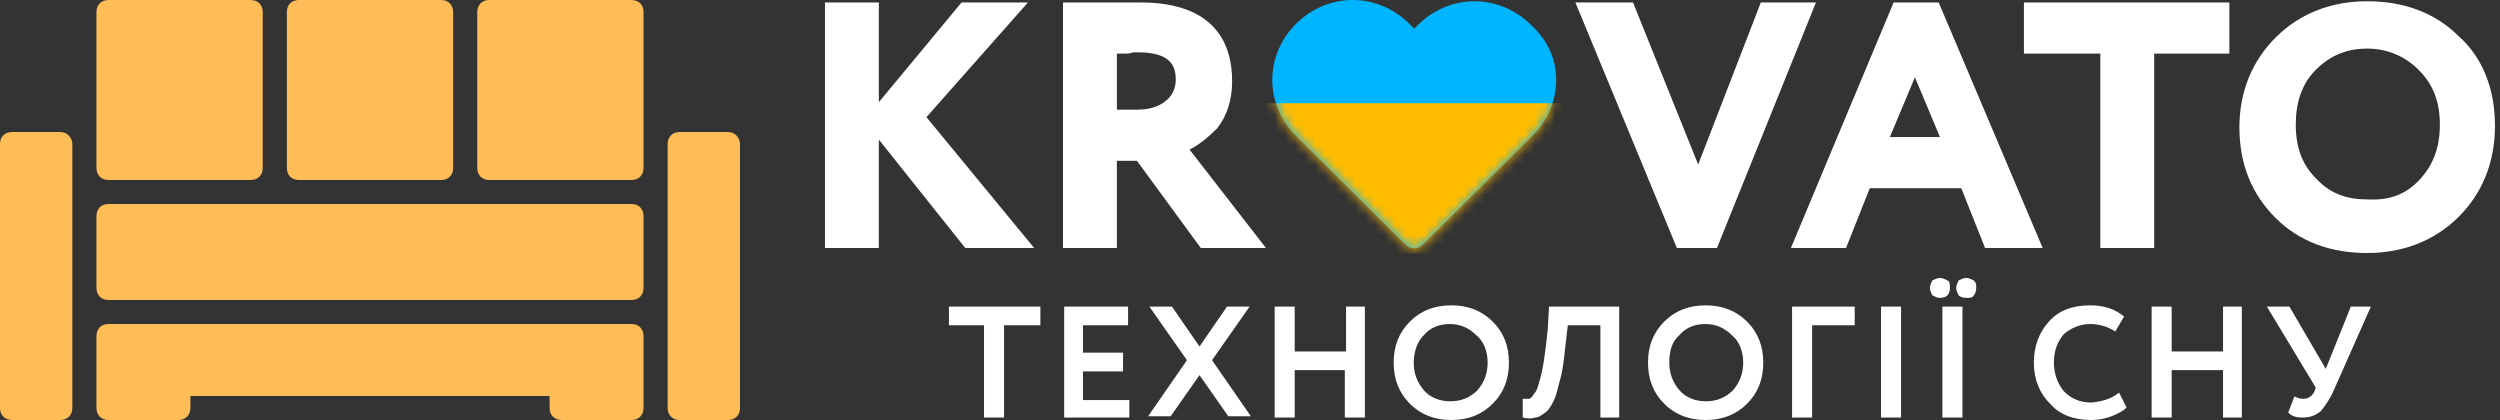 <svg width="250" height="42" viewBox="0 0 250 42" fill="none" xmlns="http://www.w3.org/2000/svg">
<rect x="0" y="0" width="250" height="42" fill="#333333" stroke="none"/>
<path d="M98.526 32.528H94.893V30.659H104.038V32.528H100.405V41.751H98.401V32.528H98.526ZM113.058 41.751H106.419V30.659H112.808V32.528H108.298V35.27H112.307V37.14H108.298V40.006H112.933V41.751H113.058ZM122.705 30.659H124.96L121.202 36.018L125.086 41.626H122.83L119.949 37.514L117.067 41.626H114.812L118.696 36.018L114.938 30.659H117.193L119.949 34.647L122.705 30.659ZM136.486 41.751H134.482V37.015H129.47V41.751H127.466V30.659H129.47V35.146H134.607V30.659H136.486V41.751ZM139.368 36.267C139.368 34.647 139.869 33.276 140.996 32.154C142.124 31.033 143.502 30.534 145.131 30.534C146.759 30.534 148.137 31.033 149.265 32.154C150.392 33.276 150.893 34.647 150.893 36.267C150.893 37.887 150.392 39.258 149.265 40.38C148.137 41.502 146.759 42 145.131 42C143.502 42 142.124 41.502 140.996 40.38C139.869 39.258 139.368 37.887 139.368 36.267ZM141.372 36.267C141.372 37.389 141.748 38.261 142.374 39.009C143.001 39.757 144.003 40.131 145.005 40.131C146.133 40.131 147.01 39.757 147.761 39.009C148.388 38.261 148.764 37.389 148.764 36.267C148.764 35.146 148.388 34.149 147.636 33.525C146.884 32.778 146.007 32.404 145.005 32.404C143.878 32.404 143.001 32.778 142.374 33.525C141.748 34.149 141.372 35.146 141.372 36.267ZM161.918 41.751H160.039V32.528H156.782L156.531 34.647C156.406 35.893 156.281 37.015 156.03 37.887C155.779 38.76 155.654 39.508 155.404 40.006C155.153 40.505 154.902 41.003 154.527 41.252C154.151 41.502 153.9 41.751 153.524 41.751C153.149 41.876 152.773 41.876 152.272 41.751V39.882C152.522 39.882 152.647 39.882 152.898 39.882C153.023 39.882 153.274 39.632 153.399 39.383C153.65 39.134 153.775 38.76 153.9 38.261C154.276 37.14 154.527 35.395 154.777 32.902L154.902 30.659H161.918V41.751ZM164.8 36.267C164.8 34.647 165.301 33.276 166.428 32.154C167.556 31.033 168.934 30.534 170.563 30.534C172.191 30.534 173.569 31.033 174.697 32.154C175.824 33.276 176.326 34.647 176.326 36.267C176.326 37.887 175.824 39.258 174.697 40.38C173.569 41.502 172.191 42 170.563 42C168.934 42 167.556 41.502 166.428 40.38C165.301 39.258 164.8 37.887 164.8 36.267ZM166.929 36.267C166.929 37.389 167.305 38.261 167.932 39.009C168.558 39.757 169.56 40.131 170.563 40.131C171.69 40.131 172.567 39.757 173.319 39.009C173.945 38.261 174.321 37.389 174.321 36.267C174.321 35.146 173.945 34.149 173.194 33.525C172.442 32.778 171.565 32.404 170.563 32.404C169.435 32.404 168.558 32.778 167.932 33.525C167.18 34.149 166.929 35.146 166.929 36.267ZM181.212 41.751H179.207V30.659H185.471V32.528H181.212V41.751ZM190.107 41.751H188.102V30.659H190.107V41.751ZM192.988 28.79C192.988 28.54 193.113 28.291 193.239 28.042C193.489 27.917 193.74 27.793 193.99 27.793C194.241 27.793 194.491 27.917 194.742 28.042C194.993 28.166 194.993 28.416 194.993 28.79C194.993 29.163 194.867 29.413 194.742 29.537C194.617 29.662 194.366 29.787 193.99 29.787C193.74 29.787 193.489 29.662 193.239 29.537C193.113 29.288 192.988 29.039 192.988 28.79ZM196.245 41.751H194.241V30.659H196.245V41.751ZM195.619 28.79C195.619 28.54 195.744 28.291 195.869 28.042C196.12 27.917 196.371 27.793 196.621 27.793C196.872 27.793 197.122 27.917 197.373 28.042C197.623 28.291 197.623 28.416 197.623 28.79C197.623 29.163 197.498 29.413 197.373 29.537C197.248 29.787 196.997 29.787 196.621 29.787C196.245 29.787 195.995 29.662 195.869 29.537C195.744 29.288 195.619 29.039 195.619 28.79ZM211.905 39.258L212.657 40.754C212.281 41.128 211.78 41.377 211.154 41.626C210.527 41.876 209.776 42 209.149 42C207.395 42 206.017 41.502 205.015 40.38C204.013 39.383 203.386 38.012 203.386 36.267C203.386 34.647 203.887 33.276 204.89 32.154C205.892 31.033 207.27 30.534 209.024 30.534C210.402 30.534 211.53 30.908 212.407 31.656L211.53 33.151C210.778 32.653 209.901 32.404 209.024 32.404C208.022 32.404 207.145 32.778 206.393 33.401C205.767 34.149 205.391 35.021 205.391 36.267C205.391 37.389 205.767 38.386 206.393 39.134C207.145 39.882 208.022 40.255 209.149 40.255C210.277 40.131 211.154 39.882 211.905 39.258ZM224.183 41.751H222.304V37.015H217.167V41.751H215.163V30.659H217.167V35.146H222.304V30.659H224.183V41.751ZM235.083 30.659H237.087L233.329 39.134C232.953 40.006 232.452 40.629 232.076 41.128C231.575 41.502 231.074 41.751 230.322 41.751C229.57 41.751 229.194 41.626 228.818 41.252L229.445 39.632C229.695 39.757 229.946 39.882 230.322 39.882C230.823 39.882 231.199 39.632 231.449 39.134L231.575 38.76L226.689 30.659H228.944L232.577 36.89L235.083 30.659Z" fill="white"/>
<path d="M92.645 11.715L103.419 24.801H96.528L87.884 13.958V24.801H82.497V0.249H87.884V10.22L96.153 0.249H102.793L92.645 11.715ZM202.516 5.359H210.033V24.801H215.42V5.359H222.937V0.249H202.391V5.359H202.516ZM118.954 14.955L126.596 24.801H120.081L113.692 16.077H111.688V24.801H106.3V0.249H106.927C108.054 0.249 109.307 0.249 110.685 0.249C112.063 0.249 113.191 0.249 114.068 0.249C121.585 0.249 123.213 4.487 123.213 8.101C123.213 9.97 122.712 11.59 121.71 12.837C120.833 13.709 119.956 14.457 118.954 14.955ZM112.314 5.359C112.063 5.359 111.938 5.359 111.688 5.359V10.967H113.692C114.82 10.967 115.822 10.718 116.573 10.095C117.2 9.596 117.576 8.849 117.576 7.976C117.576 6.73 117.2 5.234 113.817 5.234C113.692 5.234 113.567 5.234 113.316 5.234C113.066 5.359 112.69 5.359 112.314 5.359ZM193.872 0.249L204.27 24.801H198.507L196.127 18.819H186.982L184.601 24.801H179.089L189.362 0.249H193.872ZM191.492 7.727L188.986 13.709H193.997L191.492 7.727ZM249.497 12.587C249.497 16.202 248.244 19.317 245.864 21.685C243.483 24.053 240.351 25.3 236.718 25.3C233.085 25.3 229.953 24.178 227.573 21.81C225.192 19.442 223.94 16.451 223.94 12.712C223.94 9.222 225.192 6.107 227.573 3.739C229.953 1.371 233.085 0.125 236.718 0.125C240.351 0.125 243.483 1.246 245.864 3.614C248.244 5.733 249.497 8.849 249.497 12.587ZM241.98 17.947C243.358 16.451 243.985 14.706 243.985 12.463C243.985 10.22 243.358 8.475 241.855 6.979C240.477 5.608 238.723 4.86 236.718 4.86C234.588 4.86 232.96 5.608 231.582 6.979C230.204 8.35 229.577 10.22 229.577 12.463C229.577 14.706 230.204 16.451 231.582 17.822C232.96 19.317 234.588 19.941 236.718 19.941C238.973 20.065 240.602 19.442 241.98 17.947ZM176.082 0.249L169.818 16.451L163.303 0.249H157.54L167.688 24.801H171.697L181.594 0.249H176.082Z" fill="white"/>
<path d="M153.102 2.494C151.595 0.998 149.585 0.125 147.45 0.125C145.315 0.125 143.306 0.998 141.799 2.494L141.422 2.868L140.919 2.37C139.412 0.873 137.403 0 135.268 0C133.132 0 131.123 0.873 129.616 2.37C128.109 3.866 127.229 5.862 127.229 7.982C127.229 10.102 128.109 12.098 129.616 13.594L140.543 24.444C140.794 24.694 141.045 24.819 141.422 24.819C141.799 24.819 142.05 24.694 142.301 24.444L153.228 13.594C154.735 12.098 155.614 10.102 155.614 7.982C155.614 5.862 154.735 3.991 153.102 2.494Z" fill="#00B5FF"/>
<mask id="mask0_68_364" style="mask-type:alpha" maskUnits="userSpaceOnUse" x="127" y="0" width="29" height="25">
<path d="M153.102 2.494C151.595 0.998 149.585 0.125 147.45 0.125C145.315 0.125 143.306 0.998 141.799 2.494L141.422 2.868L140.919 2.37C139.412 0.873 137.403 0 135.268 0C133.132 0 131.123 0.873 129.616 2.37C128.109 3.866 127.229 5.862 127.229 7.982C127.229 10.102 128.109 12.098 129.616 13.594L140.543 24.444C140.794 24.694 141.045 24.819 141.422 24.819C141.799 24.819 142.05 24.694 142.301 24.444L153.228 13.594C154.735 12.098 155.614 10.102 155.614 7.982C155.614 5.862 154.735 3.991 153.102 2.494Z" fill="#00B5FF"/>
</mask>
<g mask="url(#mask0_68_364)">
<rect x="126.293" y="10.323" width="30.067" height="15.084" fill="#FFBC00"/>
</g>
<path d="M7.235 14.4V40.8C7.235 41.52 6.752 42 6.029 42H1.206C0.482 42 0 41.52 0 40.8V14.4C0 13.68 0.482 13.2 1.206 13.2H6.029C6.752 13.2 7.235 13.8 7.235 14.4ZM72.794 13.2H67.971C67.248 13.2 66.765 13.68 66.765 14.4V40.8C66.765 41.52 67.248 42 67.971 42H72.794C73.518 42 74 41.52 74 40.8V14.4C74 13.8 73.518 13.2 72.794 13.2Z" fill="#FFBC57"/>
<path d="M64.354 21.6V28.8C64.354 29.52 63.871 30 63.148 30H10.852C10.129 30 9.646 29.52 9.646 28.8V21.6C9.646 20.88 10.129 20.4 10.852 20.4H63.148C63.871 20.4 64.354 20.88 64.354 21.6ZM10.852 18H25.069C25.792 18 26.274 17.52 26.274 16.8V1.2C26.274 0.48 25.792 0 25.069 0H10.852C10.129 0 9.646 0.48 9.646 1.2V16.8C9.646 17.52 10.129 18 10.852 18ZM29.892 18H44.108C44.832 18 45.314 17.52 45.314 16.8V1.2C45.314 0.48 44.832 0 44.108 0H29.892C29.168 0 28.686 0.48 28.686 1.2V16.8C28.686 17.52 29.168 18 29.892 18ZM63.148 0H48.931C48.208 0 47.726 0.48 47.726 1.2V16.8C47.726 17.52 48.208 18 48.931 18H63.148C63.871 18 64.354 17.52 64.354 16.8V1.2C64.354 0.48 63.871 0 63.148 0ZM63.148 32.4H10.852C10.129 32.4 9.646 32.88 9.646 33.6V40.8C9.646 41.52 10.129 42 10.852 42H17.834C18.557 42 19.04 41.52 19.04 40.8V39.6H54.96V40.8C54.96 41.52 55.443 42 56.166 42H63.148C63.871 42 64.354 41.52 64.354 40.8V33.6C64.354 32.88 63.871 32.4 63.148 32.4Z" fill="#FFBC57"/>
</svg>
